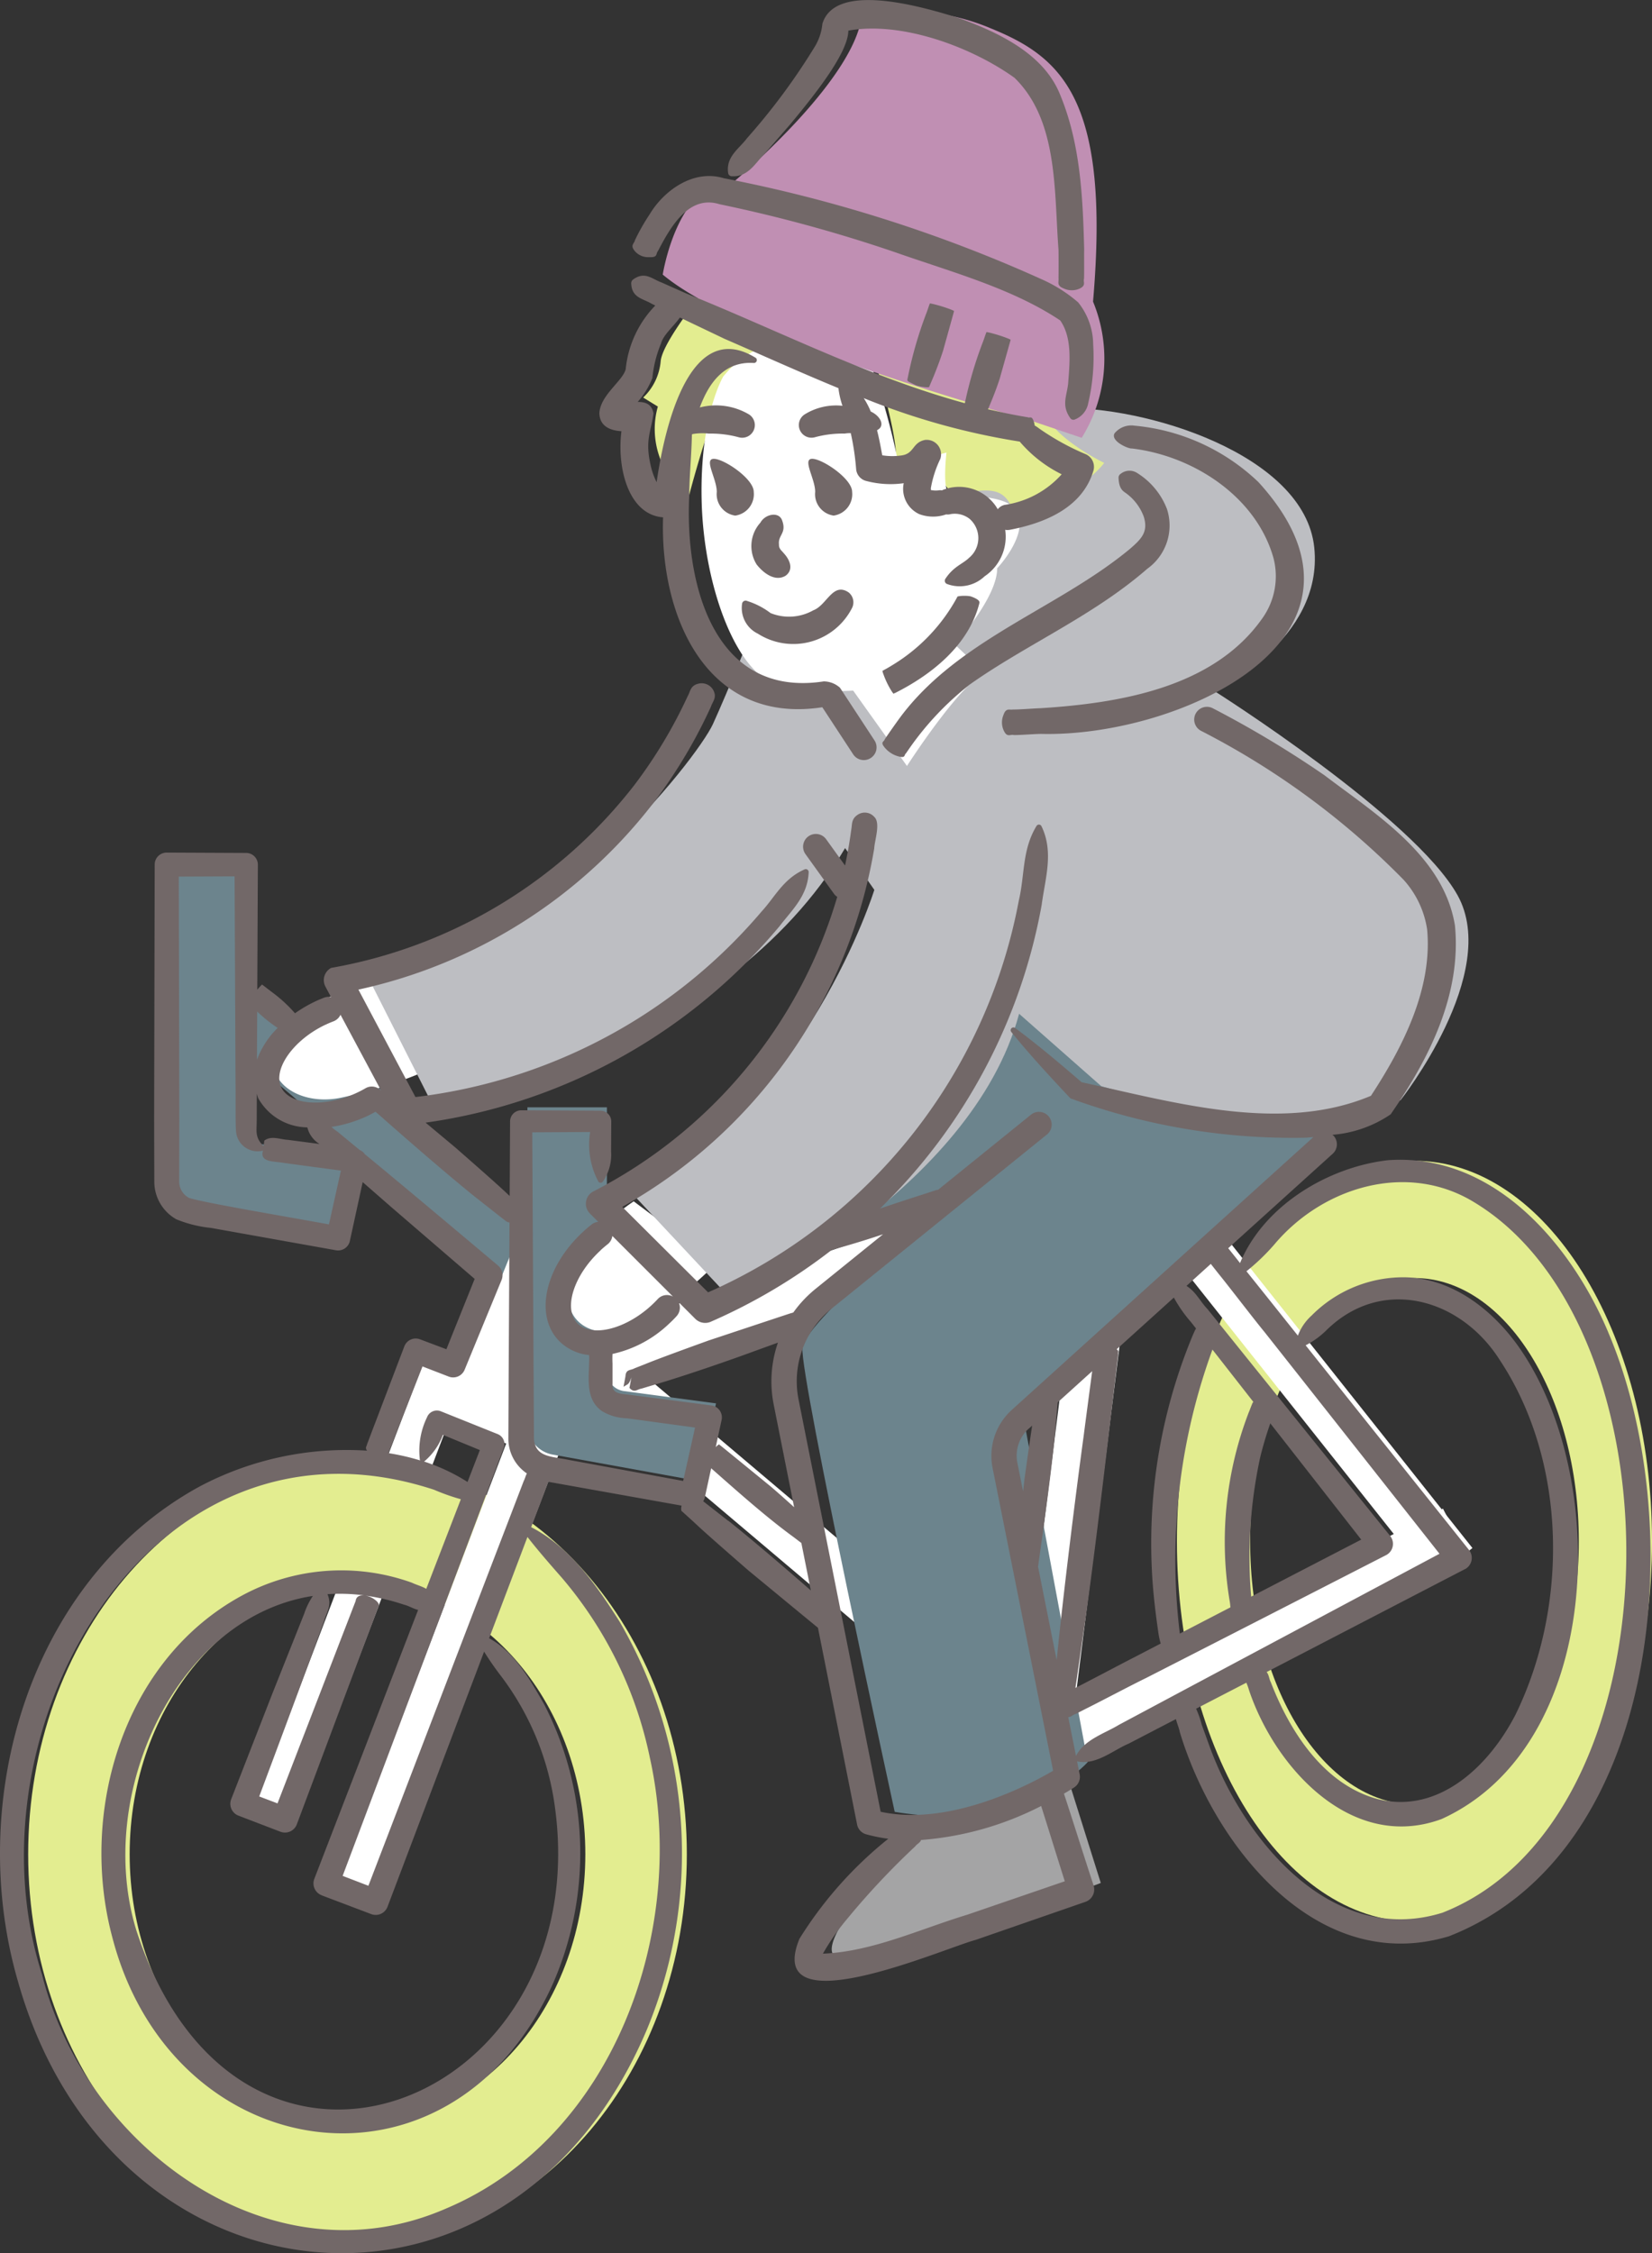 <svg xmlns="http://www.w3.org/2000/svg" width="104.412" height="142.389" viewBox="0 0 104.412 142.389">
  <rect x="0" y="0" width="104.412" height="142.389" fill="#333333" stroke="none"/>
  <g transform="translate(0 0)">
    <path d="M76.267,69.641c0,13.278-6.723,24.041-15.014,24.041S46.24,82.919,46.24,69.641,52.963,45.6,61.254,45.6,76.267,56.364,76.267,69.641M61.254,53.009c-5.736,0-10.387,7.446-10.387,16.632s4.651,16.632,10.387,16.632,10.387-7.446,10.387-16.632S66.99,53.009,61.254,53.009" transform="translate(28.145 27.755)" fill="#e3ed90"/>
    <rect width="31.816" height="3.343" transform="translate(62.92 109.913) rotate(-27.268)" fill="#fff"/>
    <rect width="37.433" height="3.343" transform="translate(64.196 110.588) rotate(-82.868)" fill="#fff"/>
    <rect width="3.343" height="37.433" transform="matrix(0.646, -0.764, 0.764, 0.646, 35.658, 87)" fill="#fff"/>
    <rect width="37.433" height="3.343" transform="translate(34.055 85.419) rotate(-19.097)" fill="#fff"/>
    <rect width="3.343" height="31.815" transform="translate(70.667 74.984) rotate(-38.436)" fill="#fff"/>
    <rect width="30.643" height="2.836" transform="matrix(0.356, -0.934, 0.934, 0.356, 16.146, 113.953)" fill="#fff"/>
    <rect width="3.931" height="26.205" transform="translate(14.316 65.723) rotate(-49.63)" fill="#6c848d"/>
    <path d="M42.736,82.17c0,13.619-9.319,24.659-20.814,24.659S1.107,95.788,1.107,82.17s9.319-24.658,20.814-24.658S42.736,68.552,42.736,82.17M21.921,65.111c-7.953,0-14.4,7.638-14.4,17.058s6.446,17.06,14.4,17.06,14.4-7.638,14.4-17.06-6.446-17.058-14.4-17.058" transform="translate(0.674 35.006)" fill="#e3ed90"/>
    <rect width="13.101" height="4.972" transform="matrix(0.377, -0.926, 0.926, 0.377, 28.058, 89.622)" fill="#fff"/>
    <rect width="31.815" height="3.343" transform="matrix(0.356, -0.934, 0.934, 0.356, 21.413, 118.98)" fill="#fff"/>
    <path d="M26.827,61.434A1.246,1.246,0,0,1,25.746,60.2V43.5H20.722V63.535a1.942,1.942,0,0,0,1.6,1.911l9.237,1.675,1.083-4.913Z" transform="translate(12.613 26.476)" fill="#6c848d"/>
    <path d="M46.972,68.6l2.712,8.637S35.472,82.663,33.062,81.96s7.281-10.445,7.281-10.445Z" transform="translate(19.889 41.756)" fill="#a4a4a5"/>
    <path d="M69.878,45.45,47.4,67.632,51.33,88.7s-3.914,4.528-12.2,3.147c0,0-5.986-27.47-5.831-29.311s10.128-9.822,10.128-9.822L28.617,56.4,46.036,37.214Z" transform="translate(17.418 22.651)" fill="#6c848d"/>
    <path d="M26.471,47.193s-3.591,2.284-4.1,5.259,2.5,3.772,4.9,2.249a28.793,28.793,0,0,0,4.425-3.591Z" transform="translate(13.583 28.725)" fill="#fff"/>
    <path d="M16.967,38.614s-4.181.795-5.753,3.37.93,4.43,3.718,3.9a28.759,28.759,0,0,0,5.439-1.7Z" transform="translate(6.53 23.503)" fill="#fff"/>
    <path d="M38.848,29.937S37.264,33.9,36.3,36.008,25.649,50.79,14.387,51.758l4.4,8.711s18.3-3.784,25.869-16.63l1.848,2.64S42.28,60.117,31.193,65.66l6.423,6.864s15.047-7.04,18.038-18.215l5.193,4.577s12.494,3.784,18.918.88c0,0,6.335-8.008,3.607-12.935S67.973,33.9,67.973,33.9s6.951-3.167,6.335-9.063-10.735-8.975-16.1-8.8Z" transform="translate(8.757 9.755)" fill="#bdbec2"/>
    <path d="M33.781,12.3s2.44,7.17,2.289,9.345a6.171,6.171,0,0,0,2.936-.381s-.42,2.365.993,2.365,2.936-.726,3.508,1.334c0,0,4.118-1.105,5.72-3.2,0,0-3.47-1.678-3.851-3.433Z" transform="translate(20.562 7.49)" fill="#e3ed90"/>
    <path d="M30.154,10.63s-3.673,4.314-3.779,5.74a3.586,3.586,0,0,1-1.105,2.283l.927.569a5.261,5.261,0,0,0,1.961,5.671s1.926-7.453,3.28-8.558S38.6,15.015,38.6,15.015Z" transform="translate(15.381 6.47)" fill="#e3ed90"/>
    <path d="M12.61,51.737A1.246,1.246,0,0,1,11.529,50.5V33.8H6.5V53.838a1.942,1.942,0,0,0,1.6,1.911l9.237,1.675,1.083-4.913Z" transform="translate(3.96 20.574)" fill="#6c848d"/>
    <path d="M28.939,15.664s-1.509,2.5-1.367,7.924,2.263,11.085,4.953,11.6a17.828,17.828,0,0,0,4.622.33l3.4,4.763s3.208-5,4.906-5.9L43.562,32.6s2.688-2.925,2.688-4.812c0,0,1.887-1.982,1.321-3.444s-4.1-.943-4.433-1.367-.095-2.5-.095-2.5a9.361,9.361,0,0,1-3.113.33A42.922,42.922,0,0,0,38,14.2s-5.708-2.688-9.057,1.462" transform="translate(16.776 8.123)" fill="#fff"/>
    <path d="M26.039,17.077s.938-6.013,4.469-5.847c0,0,7.557-6.288,8.109-10.482a13.607,13.607,0,0,1,8.164.774c4.469,1.819,7.557,4.467,6.454,17.266a9.446,9.446,0,0,1-.717,8.606l-3.254-1.1s-18.094-4.91-23.224-9.213" transform="translate(15.849 0.273)" fill="#c08fb3"/>
    <g id="グループ_5926" data-name="グループ 5926" transform="translate(0 0)">
      <path d="M101.66,67.889C99.3,62.27,94.385,56.5,87.709,56.982c-3.816.449-7.834,2.881-9.335,6.5l-.2-.256-.489-.613a.6.6,0,0,1-.058-.069l6.605-5.971a.805.805,0,0,0,.056-1.136.706.706,0,0,0-.08-.061,7.586,7.586,0,0,0,3.687-1.295c2.4-3.478,4.487-7.538,4.063-11.93-.716-4.4-5-7.028-8.244-9.493a65.925,65.925,0,0,0-7.067-4.24.8.8,0,1,0-.73,1.433A49.624,49.624,0,0,1,88.7,39.247,6,6,0,0,1,90.2,42.4c.344,3.742-1.527,7.419-3.552,10.511-5.7,2.4-12.461.4-18.284-.857-1.371-1.179-2.749-2.349-4.211-3.433a.176.176,0,0,0-.24.251c1.186,1.464,2.458,2.834,3.74,4.2a40.8,40.8,0,0,0,14.912,2.487c.145-.014.3-.027.446-.04l-6.872,6.214-12.2,11.037a3.917,3.917,0,0,0-1.206,3.656l3.827,19.138c-1.515.89-6.528,3.536-10.9,2.592L50.472,72.105a5.88,5.88,0,0,1,2.075-5.733L66.172,55.356a.8.8,0,1,0-1.012-1.25l-5.875,4.749c-.039-.032-.047.029-.084.006-.216.068-.632.208-.851.277-.872.282-1.8.581-2.73.9A35.551,35.551,0,0,0,65.836,40.854c.22-1.675.785-3.344-.014-4.985a.178.178,0,0,0-.309-.013c-.925,1.517-.735,3.1-1.123,4.729A33.866,33.866,0,0,1,44.753,65.331l-5.424-5.4A32.029,32.029,0,0,0,55.254,37.278c.021-.5.418-1.617,0-1.995a.8.8,0,0,0-1.06-.122c-.4.269-.328.608-.391.922-.1.766-.235,1.523-.393,2.275L52.217,36.7a.805.805,0,0,0-1.308.939l1.829,2.545a.732.732,0,0,0,.179.153A30.659,30.659,0,0,1,37.493,58.959a.874.874,0,0,0-.212,1.387l.531.531a.786.786,0,0,0-.4.151q-.278.215-.539.457c-2.4,2.205-3.1,5.219-1.594,6.861a3.1,3.1,0,0,0,1.956.949c.05,1.2-.359,2.733.822,3.549a3.189,3.189,0,0,0,1.573.447l4.3.586-.753,3.373-7.167-1.319c-1.134-.24-2.177-.156-2.262-1.345l-.023-4-.084-15.366,3.658-.021a4.974,4.974,0,0,0,.52,3.135.175.175,0,0,0,.283,0,2.977,2.977,0,0,0,.521-1.9l.01-1.906a.676.676,0,0,0-.672-.674l-5.022-.027a.705.705,0,0,0-.7.7l-.026,4.715-.129-.119c-.68-.652-2.579-2.308-3.309-2.949L26.9,54.608A35.641,35.641,0,0,0,49.264,42.2c.779-1.021,1.79-1.918,1.847-3.425a.183.183,0,0,0-.257-.172c-1.356.6-1.863,1.734-2.712,2.654a33.836,33.836,0,0,1-8.474,7.173A34.083,34.083,0,0,1,26.258,52.99L22.653,46.2A32.2,32.2,0,0,0,41.394,34.279a32.026,32.026,0,0,0,3.544-5.968c.1-.315.386-.557.156-1.012a.837.837,0,0,0-.975-.426c-.492.125-.483.491-.647.767a30.27,30.27,0,0,1-3.389,5.648A31.063,31.063,0,0,1,20.929,44.829a.876.876,0,0,0-.359,1.186l.352.658a.793.793,0,0,0-.418.029c-.217.084-.434.175-.65.28a8.615,8.615,0,0,0-1.21.714,8.952,8.952,0,0,0-1.464-1.343c-.162-.124-.431-.333-.59-.454-.048.029.071-.135-.195.151l-.134.151c.014-3,.029-6.177.037-7.9a.74.74,0,0,0-.738-.737l-5.022-.023a.757.757,0,0,0-.761.759L9.742,54.365,9.753,58.4a2.734,2.734,0,0,0,1.385,2.312,7.746,7.746,0,0,0,2.191.547l7.907,1.414a.761.761,0,0,0,.875-.582l.812-3.726,1.8,1.573L30,64.482l-1.787,4.445L26.548,68.3a.769.769,0,0,0-.991.441c-.41,1.073-1.49,3.914-1.885,4.947-.1.257-.376,1-.471,1.237-.016.132-.151.217,0,.412a19.867,19.867,0,0,0-10.606,2.275C1.8,83.54-2.18,97.5,1.136,108.878c5.933,21.032,31.079,23.568,39.752,3.034a29.119,29.119,0,0,0-1.733-25.779c-1.454-2.286-3.1-4.676-5.582-5.962.23-.616.738-1.924.915-2.415.042-.154.122-.293.162-.449.031,0,.063.013.093.014.114.018,6.377,1.141,8.334,1.488-.042.19-.032.36.042.373.166.153.656.594.824.751.685.652,2.6,2.312,3.336,2.954,1.242,1.025,3.185,2.629,4.419,3.642l2.473,12.432a.8.8,0,0,0,.571.618,10.1,10.1,0,0,0,1.4.283,24.981,24.981,0,0,0-5.616,6.324c-2.294,5.638,9.073.618,11.151.063l6.924-2.4a.83.83,0,0,0,.518-1.038c-.528-1.591-1.327-4.146-1.874-5.8.37-.214.6-.362.647-.394a.8.8,0,0,0,.346-.828l-.162-.817c1.2.261,2.289-.716,3.264-1.123,0,0,2.884-1.5,2.984-1.549.066.28.191.544.245.825,2.159,7.146,8.637,15.417,17.008,12.9,13.646-5.344,15.126-26.282,10.081-38.135M20.549,48.432c.175-.085.354-.161.531-.228a.809.809,0,0,0,.441-.415l2.566,4.791-.008,0h0a.792.792,0,0,0-.975-.148q-.246.145-.512.27c-2.022.967-4.271.814-4.816-.323s.751-2.984,2.775-3.951m-4.324,6.052s0-1.036.006-1.7a2.655,2.655,0,0,0,.092.291,3.6,3.6,0,0,0,3.1,1.835,1.706,1.706,0,0,0,.769,1.05l-.549-.072-1.453-.19c-.476-.019-1.03-.29-1.485.047l-.047.349c-.574-.558-.428-.956-.436-1.613m1.326-5.856a5.488,5.488,0,0,0-1.308,2.008c0-.888.008-1.93.013-3.042a9.063,9.063,0,0,0,1.295,1.034m-5.642,10.72a1.16,1.16,0,0,1-.582-.984l.008-4L11.3,39.06l3.526-.016c.016,3.426.048,10.39.061,13.128.013.46-.011,2.492.027,2.918a1.368,1.368,0,0,0,1.708,1.287c-.22.753.664.656,1.374.783.74.106,2.4.322,3.55.478l-.756,3.4c-2.236-.417-8.074-1.391-8.883-1.689M41.064,94.7c2.434,10.839-2.21,24.014-12.845,28.518C17.134,128.068,5.4,119.365,2.656,108.44c-4.987-15.5,6.9-36.494,24.777-30.634a13.5,13.5,0,0,0,1.694.6c-.61,1.58-1.366,3.541-2.186,5.664-.283-.171-.613-.246-.906-.389a13.167,13.167,0,0,0-10.7.79C7.8,88.533,4.974,98.13,7.094,106.072c3.756,14.512,21.2,17.211,27.749,3.177a20.532,20.532,0,0,0-.454-17.888c-.894-1.564-1.852-3.285-3.475-4.17.861-2.275,1.845-4.874,2.423-6.4.714.914,1.454,1.755,2.194,2.6a25.417,25.417,0,0,1,5.532,11.3M27.992,74.337l2.336.962c-.175.455-.441,1.144-.779,2.016A12,12,0,0,0,26.8,76.023l.008,0a4,4,0,0,0,1.184-1.684m-7.657,29.1,3.126,1.184a.8.8,0,0,0,1.031-.462l5.159-13.625c.232-.61.568-1.5.946-2.5a18.569,18.569,0,0,0,1.07,1.543,17.587,17.587,0,0,1,3.341,7.839c2.992,19.071-19.795,28.42-26.385,8.248-2.659-8.589,2.519-19.827,11.151-21.149a4.6,4.6,0,0,0-.544,1.113L18.564,87.3,17.229,90.65,14.61,97.368a.8.8,0,0,0,.462,1.033l2.649,1.015a.8.8,0,0,0,1.039-.465c.862-2.3,3.11-8.294,3.944-10.522.209-.568.787-2.083.986-2.63l.164-.438c.018-.161.228-.248-.06-.524a1.362,1.362,0,0,0-.737-.346,13.323,13.323,0,0,1,2.476.578c.315.074.576.257.894.33-3.011,7.8-6.563,17-6.562,17a.8.8,0,0,0,.468,1.034m-2.791-5.806-1.158-.439c.959-2.559,2.781-7.438,3.483-9.388l.619-1.694c.137-.539.52-.984.211-1.7a11.638,11.638,0,0,1,2.342.079c-.277-.032-.524.05-.56.349l-.169.436c-.211.552-.795,2.054-1.012,2.62-.787,2.04-2.732,7.08-3.756,9.732m15.57-20.395-.327.851-.652,1.7c-.837,2.177-3.052,7.948-3.915,10.2l-4.934,12.855-1.628-.626L31.84,75.165a.685.685,0,0,0-.38-.873l-3.6-1.445a.668.668,0,0,0-.872.383,4.8,4.8,0,0,0-.449,2.693c0,.016.021.019.029.034a14.665,14.665,0,0,0-2.024-.466c0-.016.019-.016.021-.032l.162-.41c.206-.512.753-1.942.967-2.464l1.009-2.571,1.663.643a.783.783,0,0,0,1-.434l2.333-5.669a.8.8,0,0,0-.224-.919c-1.81-1.522-6.4-5.384-8.413-7.03a.737.737,0,0,0-.325-.267l-1.408-1.161a2.3,2.3,0,0,1-.372-.3,8.284,8.284,0,0,0,2.32-.717c.156-.076.306-.159.455-.241.235.2.489.425.655.573,1.593,1.4,3.957,3.455,5.619,4.791.375.293,1.382,1.091,1.742,1.371.2.143.294.259.454.259l-.053,9.678-.019,4.033A2.652,2.652,0,0,0,33.3,76.775c-.079.146-.113.309-.187.457m4.847-14.562c.145-.134.293-.257.442-.376a.8.8,0,0,0,.3-.526L42.536,65.6a.792.792,0,0,0-.96.151c-.129.14-.265.275-.41.409-1.679,1.541-3.832,2.04-4.7,1.1s-.183-3.047,1.5-4.588m.746,8.445,0-1.293a5.687,5.687,0,0,1,0-.6,7.485,7.485,0,0,0,3.545-1.882c.177-.162.346-.328.5-.5a.8.8,0,0,0,.134-.89l1.055,1.055a.886.886,0,0,0,.967.187,35.859,35.859,0,0,0,7.656-4.544c1.067-.293,2.194-.635,3.245-.989l-4.277,3.457a7.586,7.586,0,0,0-1.4,1.491c-.04-.011-.058.04-.1.024l-.171.055c-1.387.458-3.674,1.219-5.08,1.686-.877.317-3.18,1.149-4.012,1.494l-.664.261c-.262.151-.552.043-.579.51l-.122.66.22-.134c.148-.072.225-.31.277-.454l-.122.658c.306.346.479.087.771.043l.684-.206c1.971-.574,4.831-1.56,6.763-2.275l1.166-.421a7.478,7.478,0,0,0-.269,3.906l1.292,6.493c-.5-.452-1-.9-1.49-1.317-.9-.734-2.3-1.882-3.188-2.6-.068.013.029-.171-.257.1-.008.006-.013.018-.021.026.169-.783.373-1.721.373-1.721a.76.76,0,0,0-.643-.917l-5.132-.669c-.449-.079-1.187,0-1.12-.695m7.316,8.656c-.335-.259-1.147-.9-1.586-1.239a.753.753,0,0,0,.1-.22s.214-.986.405-1.863c.117.1.236.206.317.278,1.523,1.342,3.258,2.881,4.9,4.075l.423.322c.026.018.039.029.06.045l.6,3c-1.58-1.379-3.676-3.18-5.207-4.4m33.037,4.791a29.7,29.7,0,0,1,.568-8.791,22.026,22.026,0,0,1,.642-2.16l5.746,7.347c-1.766.915-4.372,2.265-6.956,3.605M79.175,72.3c-.056.116-.193.494-.246.61a22.781,22.781,0,0,0-1.2,11.986c.023.132.027.241.039.341-1.131.586-2.218,1.15-3.2,1.66-.018-.158-.037-.317-.037-.317a38.68,38.68,0,0,1,2.1-17.631c.076.1.272.349.272.349.561.717,1.377,1.761,2.305,2.947a.061.061,0,0,1-.026.055m-3.648-4.588-.134.3a34.23,34.23,0,0,0-2.6,14.817c.056,1.274.216,2.654.4,3.924a5.367,5.367,0,0,0,.158.774l-1.618.841c-.811.412-2.973,1.559-3.769,1.959.024-.159.045-.307.045-.307.13-.882.479-3.311.613-4.216.687-4.913,1.425-11.3,2-16.2l.04-.352c-.032-.106.1-.193-.095-.32l3.618-3.27a8.638,8.638,0,0,0,1.094,1.562s.208.267.3.381a.169.169,0,0,1-.047.1M65.011,73.955l.225-.2c-.174,1.131-.383,2.649-.483,3.354-.027.24-.06.529-.09.8L64.3,76.1a2.306,2.306,0,0,1,.709-2.148m.6,8.719c.045-.327.1-.732.135-.973.3-2.1.721-5.209.927-7.334.035-.441.135-1.557.179-2.08l2.18-1.972c-.171,1.3-.4,3.01-.531,4.035-.552,4.052-1.293,10.038-1.7,14.093,0,0-.011.108-.014.129ZM67.3,102.548l-6.166,2.114c-3.018.915-6.008,2.337-9.123,2.46a14.736,14.736,0,0,1,1.549-2.217,48.489,48.489,0,0,1,4.287-4.565c.111-.156.293-.208.368-.4a19.921,19.921,0,0,0,7.59-2.149c.444,1.4,1.026,3.286,1.494,4.758m3.417-9.885c-.882.539-2.194.93-2.709,1.964l-.491-2.453c.19,0,.3-.161.47-.2l.632-.323c.8-.393,2.976-1.543,3.8-1.94,3.251-1.657,11.828-6.052,15.189-7.775a.8.8,0,0,0,.261-1.206l-6.6-8.193-3.3-4.1-1.649-2.048c-.462-.475-.732-1.1-1.33-1.465l1.538-1.391c.008.011.483.613.483.613.621.759,2.27,2.918,2.912,3.693C82.246,70.778,88.1,78.2,90.981,81.852c-4.425,2.36-13.675,7.292-17.248,9.2Zm21.873-9.837a.806.806,0,0,0,.256-1.216c-2.173-2.723-7.3-9.14-10.324-12.932A5.346,5.346,0,0,0,83.8,67.76c3.481-3.465,8.5-2.1,11.008,1.874,4.231,6.414,4.335,15.5.986,22.368-1.683,3.283-4.885,6.325-8.724,5.35-3.391-.912-5.545-4.25-6.75-7.384-.113-.206-.108-.449-.264-.642l12.527-6.5m-1.457,21.722c-6.956,2.131-12.512-4.6-14.668-10.5l-.5-1.379a6.217,6.217,0,0,0-.36-1.026L78.773,90a3.855,3.855,0,0,1,.175.489c1.659,4.919,6.51,10.221,12.168,8.125,10.2-4.641,10.7-21.534,4.884-29.82-1.639-2.329-4.166-4.335-7.157-4.413a8.159,8.159,0,0,0-5.938,2.41,3.288,3.288,0,0,0-.875,1.276l-.925-1.158c-.475-.6-1.56-1.955-2.325-2.91a13.537,13.537,0,0,0,1.747-1.675c3.06-3.661,8.42-5.28,12.651-2.683,13.255,8.008,13.008,39.047-2.048,44.909" transform="translate(0 16.337)" fill="#726868"/>
      <path d="M24.945,20.661c-.291,2.238.405,5.267,2.632,5.44-.211,6.232,2.728,13.123,10.064,12l1.951,2.976a.8.8,0,0,0,.674.362.788.788,0,0,0,.439-.132.8.8,0,0,0,.232-1.113l-2.18-3.327a1.547,1.547,0,0,0-1.026-.4c-6.953,1.063-8.782-6.16-8.5-11.726.006-1.277.143-2.542.167-3.83l.014-.068a3.622,3.622,0,0,1,1.063-.034,6.651,6.651,0,0,1,1.9.235.8.8,0,0,0,.643-1.441,4.086,4.086,0,0,0-3.121-.446c.616-1.668,1.63-2.925,3.406-2.812a.183.183,0,0,0,.137-.319c-4.126-2.555-5.741,4.183-6.271,7.852a4.462,4.462,0,0,1-.388-1.112c-.352-1.572.039-2.08.19-3.235-.108-.606-.537-.729-1-.724a5.124,5.124,0,0,0,.93-1.512,7.5,7.5,0,0,1,.544-2.175c.142-.555.814-1.1,1.194-1.649,1.057.507,2.226,1.062,2.81,1.343,2.382,1.034,4.779,2.122,7.21,3.121a5.411,5.411,0,0,0,.256,1.116,3.773,3.773,0,0,0-2.4.55.8.8,0,0,0,.643,1.441,6.647,6.647,0,0,1,1.893-.235,1.912,1.912,0,0,1,.389-.027,16.4,16.4,0,0,1,.339,2.275.844.844,0,0,0,.655.751,5.993,5.993,0,0,0,2.352.137,1.755,1.755,0,0,0,.988,1.956,2.5,2.5,0,0,0,1.694.014.711.711,0,0,0,.2,0,1.513,1.513,0,0,1,1.29.29,1.617,1.617,0,0,1-.039,2.453c-.412.4-.973.539-1.488,1.311a.222.222,0,0,0,.077.339,2.286,2.286,0,0,0,2.39-.479A3.014,3.014,0,0,0,49.2,26.888a.8.8,0,0,0,.291,0c2.138-.41,4.591-1.358,5.291-3.758a.875.875,0,0,0-.539-1.039,15.876,15.876,0,0,1-2.9-1.607,2.414,2.414,0,0,0-.283-.19c-.008-.037,0-.074-.013-.111l-.032-.108c-.13-.439-.256-.228-.384-.3-.848-.135-1.686-.314-2.519-.508.273-.626.536-1.295.743-1.935.18-.642.479-1.7.655-2.331l.021-.077c-.048-.043.172,0-.228-.156a9.49,9.49,0,0,0-1.031-.325c-.417-.1-.212-.011-.277,0-.05.134-.138.4-.188.532a25.17,25.17,0,0,0-1.157,3.912c-6.06-1.654-11.82-4.607-17.621-6.94l-1.548-.689c-.608-.22-1.044-.721-1.782-.2a.3.3,0,0,0-.135.278c.043.9.743.936,1.284,1.263l.235.117a6.724,6.724,0,0,0-1.869,4.023c-.185.742-1.6,1.634-1.665,2.775.021.835.687,1.1,1.4,1.144m27.819,2.723a5.967,5.967,0,0,1-3.594,1.93.758.758,0,0,0-.444.278,2.816,2.816,0,0,0-3.467-1.223c-.023.006-.034.023-.053.031a.742.742,0,0,0-.158-.01,1.5,1.5,0,0,1-.553-.013.252.252,0,0,0,0-.111,7.01,7.01,0,0,1,.6-1.856.912.912,0,0,0-.96-1.2c-.838.161-.661.9-1.548.988a3.939,3.939,0,0,1-1.163-.016c-.09-.508-.191-1.047-.328-1.58a1.574,1.574,0,0,0,.169-.125c.3-.327-.074-.843-.565-1.059a5.359,5.359,0,0,0-.444-.848,44.626,44.626,0,0,0,9.858,2.746,8.288,8.288,0,0,0,2.656,2.069" transform="translate(14.332 6.593)" fill="#726868"/>
      <path d="M35.45,29.558c2.349-1.179,4.683-3.044,5.347-5.7.019-.1-.05-.228-.492-.394-.238-.1-.985-.051-.909.023A11.333,11.333,0,0,1,35.4,27.724c-.117.072-.454.278-.574.338l-.1.053c0,.071-.135-.114.018.29a5.428,5.428,0,0,0,.47.975c.225.365.167.145.232.179" transform="translate(21.106 14.244)" fill="#726868"/>
      <path d="M25.806,12.043l.191,0c.458.01.33-.245.462-.384.782-1.5,1.94-3.574,3.89-2.963a92.647,92.647,0,0,1,11.13,3.045c3.51,1.235,7.364,2.267,10.406,4.3.743,1.067.61,2.553.512,3.83-.039.857-.491,1.469.119,2.336a.234.234,0,0,0,.3.09,1.365,1.365,0,0,0,.84-1.034,12.716,12.716,0,0,0,.312-3.7,4.294,4.294,0,0,0-.952-2.666A9.278,9.278,0,0,0,50.845,13.5,90.811,90.811,0,0,0,30.61,7.051c-1.9-.576-3.771.769-4.676,2.286a13.053,13.053,0,0,0-.927,1.631c-.035.212-.327.312-.014.684a1.1,1.1,0,0,0,.814.391" transform="translate(15.125 4.209)" fill="#726868"/>
      <path d="M28.845,11.135c1.046.068,1.494-.857,2.085-1.435l1.623-1.864c1.289-1.56,3.644-4.417,3.656-5.9,3.343-.608,7.755,1.013,10.5,2.979,2.783,2.707,2.5,7.228,2.783,10.863.008.383.008,1.443,0,1.807.032.219-.14.46.314.637a1.191,1.191,0,0,0,1.015.018c.436-.2.22-.413.283-.619.019-.375,0-1.488.011-1.866-.088-3.36-.24-6.8-1.6-9.959-1.107-2.5-3.927-3.774-6.283-4.644-1.955-.6-7.821-2.434-8.664.351a3.4,3.4,0,0,1-.494,1.47,40.469,40.469,0,0,1-4.263,5.754c-.494.666-1.348,1.166-1.2,2.2a.237.237,0,0,0,.225.212" transform="translate(17.409 0)" fill="#726868"/>
      <path d="M36.861,12.507a25.293,25.293,0,0,0-1.181,4.078c-.06.283-.084.209.463.486.227.119.949.2.89.106l.063-.151c.3-.684.589-1.433.816-2.141.18-.65.479-1.72.655-2.362l.021-.077c-.048-.045.172,0-.228-.158a9.391,9.391,0,0,0-1.033-.32c-.417-.1-.212-.01-.278,0-.048.137-.137.4-.187.541" transform="translate(21.7 7.256)" fill="#726868"/>
      <path d="M34.8,35.967a1.7,1.7,0,0,0,.912.582c.434.117.32-.114.442-.195l.227-.33a18.729,18.729,0,0,1,3.827-4.038c3.55-2.51,7.791-4.326,11.2-7.3a3.362,3.362,0,0,0,1.245-3.777,4.643,4.643,0,0,0-1.861-2.262.891.891,0,0,0-1.06.034.291.291,0,0,0-.138.277c.027.544.177.737.372.882a3.209,3.209,0,0,1,1.224,1.562c.293.962-.156,1.4-.883,2.032C45.647,27.294,39.19,29.218,35.556,34.4c-.161.22-.6.848-.743,1.065-.029.151-.3.153-.013.5" transform="translate(21.103 11.258)" fill="#726868"/>
      <path d="M47.571,18.167c3.9.462,7.866,3.053,8.954,6.919a4.579,4.579,0,0,1-.693,3.8c-3.073,4.39-9,5.376-14.034,5.695-.367.008-1.387.092-1.736.082-.216.042-.444-.124-.6.341a1.225,1.225,0,0,0,.029,1.015c.209.428.407.2.608.256.368.014,1.417-.077,1.794-.069,8.713.191,22.6-6.132,13.682-15.914a13.048,13.048,0,0,0-7.833-3.566,1.37,1.37,0,0,0-1.263.486c-.264.484.859.978,1.091.956" transform="translate(23.962 10.174)" fill="#726868"/>
      <path d="M31.437,20.507c-.245-.491-1.058-.31-1.343.216a2.2,2.2,0,0,0-.238,2.64c.417.536,1.163,1.115,1.829.714.531-.386.272-1-.093-1.4-.161-.2-.335-.3-.323-.579-.071-.621.536-.713.169-1.594" transform="translate(17.965 12.307)" fill="#726868"/>
      <path d="M30.175,25.949a4.166,4.166,0,0,0,5.96-1.654.8.8,0,0,0-.233-.96c-1-.669-1.374.819-2.23,1.134a3.112,3.112,0,0,1-2.7.175,4.808,4.808,0,0,0-1.48-.764.226.226,0,0,0-.315.145,1.8,1.8,0,0,0,1,1.924" transform="translate(17.73 14.099)" fill="#726868"/>
      <path d="M33.358,21.612a1.366,1.366,0,0,0,1.168-1.5c0-.828-1.877-2.088-2.522-2.088s.187,1.26.187,2.088a1.366,1.366,0,0,0,1.168,1.5" transform="translate(19.331 10.97)" fill="#726868"/>
      <path d="M28.138,18.024c-.645,0,.187,1.26.187,2.088a1.366,1.366,0,0,0,1.168,1.5,1.366,1.366,0,0,0,1.168-1.5c0-.828-1.877-2.088-2.522-2.088" transform="translate(16.978 10.971)" fill="#726868"/>
    </g>
  </g>
</svg>
